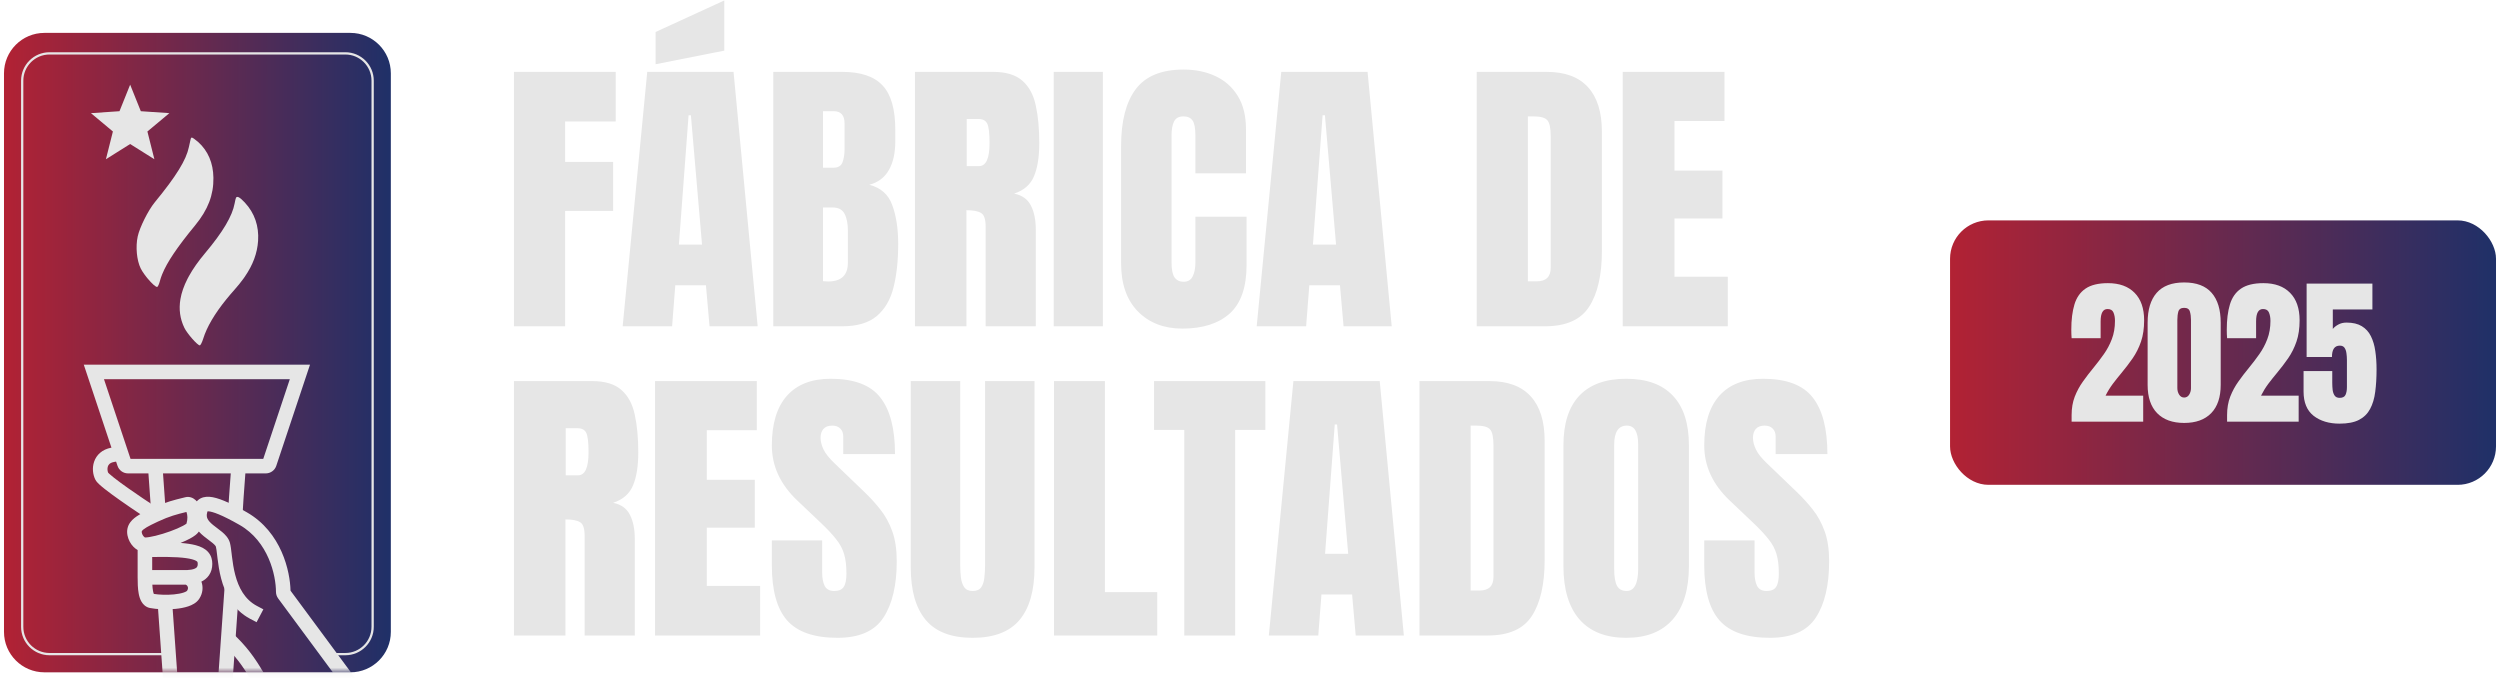<svg xmlns="http://www.w3.org/2000/svg" width="380" height="103" viewBox="0 0 380 103" fill="none"><path d="M0.607 11.147C0.607 7.752 3.359 5 6.754 5H53.26C56.655 5 59.407 7.752 59.407 11.147V96.046C59.407 99.441 56.655 102.193 53.26 102.193H6.754C3.359 102.193 0.607 99.441 0.607 96.046V11.147Z" fill="url(#paint0_linear_3_16)"></path><mask id="mask0_3_16" style="mask-type:alpha" maskUnits="userSpaceOnUse" x="0" y="5" width="60" height="98"><path d="M0.608 11.147C0.608 7.752 3.36 5 6.755 5H53.26C56.655 5 59.407 7.752 59.407 11.147V96.046C59.407 99.441 56.655 102.193 53.26 102.193H6.755C3.36 102.193 0.608 99.441 0.608 96.046V11.147Z" fill="url(#paint1_linear_3_16)"></path></mask><g mask="url(#mask0_3_16)"><path fill-rule="evenodd" clip-rule="evenodd" d="M12.735 55.429H47.121L41.997 70.801C41.767 71.492 41.12 71.958 40.392 71.958H37.295L37.019 75.736L36.858 78.336L34.649 78.199L34.811 75.587L35.076 71.958H24.778L25.243 78.494L23.036 78.651L22.56 71.958H19.464C18.736 71.958 18.089 71.492 17.859 70.801L12.735 55.429ZM15.805 57.642L19.84 69.745H40.017L44.051 57.642H15.805ZM36.334 89.547L35.284 104.467H24.871L23.956 91.593L26.163 91.436L26.932 102.254H33.221L34.127 89.392L36.334 89.547Z" fill="#E6E6E6"></path><path fill-rule="evenodd" clip-rule="evenodd" d="M18.402 70.017L17.315 70.224C16.692 70.342 16.486 70.636 16.399 70.893C16.291 71.208 16.329 71.589 16.441 71.851C16.473 71.887 16.526 71.94 16.604 72.012C16.769 72.165 17.004 72.362 17.301 72.598C17.894 73.066 18.681 73.642 19.532 74.242C20.981 75.265 22.578 76.333 23.639 77.018C25.305 76.288 26.495 75.993 27.774 75.677C27.905 75.644 28.037 75.612 28.171 75.579C28.829 75.414 29.386 75.701 29.73 76.018C29.794 76.076 29.854 76.139 29.91 76.204C29.968 76.139 30.032 76.075 30.102 76.015C30.591 75.595 31.208 75.467 31.857 75.515C32.482 75.561 33.222 75.775 34.107 76.141C35.003 76.513 36.11 77.069 37.485 77.851C42.827 80.889 44.102 86.906 44.159 89.781L55.02 104.467H39.777C39.185 104.467 38.634 104.157 38.328 103.646C38.305 103.608 38.282 103.569 38.259 103.531C37.352 102.019 36.327 100.308 34.501 98.505L33.714 97.727L35.269 96.153L36.056 96.93C38.035 98.884 39.174 100.754 40.073 102.254H50.631L42.281 90.964C42.059 90.663 41.949 90.307 41.947 89.952C41.939 87.49 40.829 82.298 36.392 79.775C35.06 79.018 34.041 78.51 33.259 78.186C32.466 77.857 31.978 77.743 31.693 77.722C31.627 77.717 31.579 77.717 31.546 77.719C31.535 77.748 31.519 77.791 31.502 77.852C31.369 78.319 31.431 78.623 31.554 78.87C31.699 79.16 31.969 79.454 32.385 79.795C32.586 79.96 32.798 80.119 33.03 80.293L33.041 80.301C33.268 80.471 33.519 80.659 33.751 80.853C34.187 81.219 34.744 81.757 34.951 82.515C35.063 82.927 35.136 83.549 35.209 84.177C35.227 84.33 35.245 84.484 35.263 84.634C35.366 85.474 35.504 86.424 35.756 87.384C36.265 89.317 37.194 91.12 39.054 92.102L40.032 92.618L38.999 94.575L38.021 94.059C35.369 92.659 34.195 90.145 33.616 87.947C33.325 86.841 33.173 85.772 33.066 84.904C33.04 84.685 33.016 84.486 32.995 84.307C32.925 83.718 32.88 83.334 32.816 83.098C32.799 83.035 32.71 82.869 32.328 82.548C32.152 82.4 31.951 82.249 31.715 82.073L31.689 82.053C31.469 81.889 31.221 81.703 30.98 81.505C30.733 81.302 30.47 81.068 30.224 80.795C30.06 81.044 29.85 81.223 29.711 81.333C29.467 81.525 29.173 81.704 28.867 81.869C28.453 82.091 27.965 82.314 27.445 82.525C28.392 82.596 29.155 82.711 29.764 82.875C30.529 83.08 31.191 83.396 31.651 83.925C32.137 84.483 32.27 85.127 32.27 85.708C32.27 86.37 32.1 86.954 31.769 87.436C31.448 87.904 31.023 88.209 30.611 88.407C30.913 89.216 30.843 90.178 30.271 91.036C29.867 91.642 29.192 91.97 28.624 92.162C28.019 92.368 27.323 92.488 26.639 92.554C25.28 92.684 23.781 92.613 22.787 92.414C22.165 92.29 21.761 91.882 21.521 91.482C21.291 91.1 21.165 90.66 21.089 90.265C20.935 89.47 20.92 88.524 20.92 87.76V83.606C20.672 83.464 20.454 83.287 20.274 83.101C19.844 82.658 19.514 82.059 19.38 81.392C19.23 80.642 19.385 79.968 19.794 79.4C20.159 78.894 20.686 78.529 21.165 78.242C21.215 78.212 21.269 78.18 21.326 78.148C20.384 77.523 19.284 76.776 18.256 76.05C17.392 75.441 16.568 74.839 15.929 74.334C15.611 74.083 15.326 73.845 15.1 73.635C14.987 73.531 14.878 73.423 14.783 73.317C14.699 73.223 14.577 73.076 14.487 72.895C14.116 72.154 13.98 71.127 14.305 70.178C14.656 69.149 15.517 68.313 16.902 68.05L17.989 67.843L18.402 70.017ZM23.133 84.663V86.654H28.406C28.838 86.627 29.297 86.582 29.644 86.417C29.801 86.342 29.891 86.262 29.944 86.185C29.992 86.115 30.057 85.981 30.057 85.708C30.057 85.468 30.008 85.408 29.982 85.377C29.93 85.318 29.749 85.162 29.191 85.012C28.157 84.735 26.32 84.6 23.133 84.663ZM23.156 88.867C23.174 89.227 23.206 89.56 23.261 89.844C23.302 90.053 23.347 90.191 23.383 90.274C24.146 90.403 25.33 90.456 26.428 90.351C27.015 90.294 27.528 90.197 27.914 90.067C28.289 89.94 28.41 89.826 28.427 89.81C28.43 89.808 28.43 89.807 28.429 89.808C28.6 89.552 28.594 89.333 28.538 89.182C28.49 89.05 28.391 88.935 28.249 88.867H23.156ZM31.485 77.729C31.485 77.729 31.488 77.728 31.494 77.727C31.488 77.729 31.485 77.73 31.485 77.729ZM28.332 77.819C28.325 77.82 28.319 77.822 28.312 77.824C26.915 78.17 25.786 78.449 24.016 79.276C23.183 79.665 22.615 79.953 22.304 80.139C21.877 80.396 21.678 80.57 21.59 80.693C21.555 80.742 21.546 80.771 21.541 80.79C21.537 80.809 21.53 80.859 21.55 80.958C21.598 81.196 21.72 81.414 21.862 81.56C21.967 81.668 22.037 81.695 22.05 81.7C22.387 81.696 22.948 81.609 23.66 81.434C24.368 81.261 25.158 81.018 25.903 80.747C26.653 80.474 27.329 80.183 27.819 79.919C28.067 79.786 28.238 79.676 28.341 79.595C28.343 79.593 28.344 79.592 28.346 79.591C28.554 78.873 28.496 78.277 28.371 77.918C28.358 77.881 28.345 77.848 28.332 77.819ZM28.412 79.532C28.412 79.532 28.409 79.536 28.402 79.543C28.408 79.536 28.412 79.532 28.412 79.532Z" fill="#E6E6E6"></path></g><path fill-rule="evenodd" clip-rule="evenodd" d="M21.404 16.904L19.783 12.869L18.162 16.904L13.823 17.199L17.16 19.987L16.099 24.205L19.783 21.892L23.466 24.205L22.405 19.987L25.743 17.199L21.404 16.904ZM28.977 21.155C28.942 21.276 28.823 21.812 28.712 22.345C28.299 24.328 26.811 26.742 23.53 30.744C22.52 31.978 21.227 34.562 20.93 35.947C20.592 37.517 20.782 39.564 21.38 40.786C21.513 41.057 21.712 41.373 21.943 41.694C22.048 41.839 22.159 41.986 22.273 42.129C22.329 42.199 22.386 42.269 22.442 42.337C23.072 43.093 23.741 43.713 23.917 43.604C24.02 43.541 24.191 43.155 24.297 42.747C24.333 42.612 24.372 42.476 24.417 42.337C24.439 42.268 24.462 42.199 24.486 42.129C24.536 41.986 24.59 41.842 24.65 41.694C25.395 39.844 26.934 37.571 29.648 34.27C31.611 31.882 32.478 29.631 32.439 27.018C32.406 24.779 31.625 22.943 30.133 21.595C29.127 20.765 29.079 20.792 28.977 21.155ZM35.872 30.059C35.831 30.132 35.739 30.508 35.669 30.896C35.319 32.833 33.874 35.27 31.169 38.485C30.146 39.7 29.327 40.864 28.712 41.981L28.496 42.388C27.949 43.458 27.592 44.484 27.424 45.471C27.162 47.013 27.362 48.459 28.02 49.824C28.44 50.697 30.02 52.496 30.366 52.496C30.48 52.496 30.714 52.04 30.888 51.482C31.444 49.693 32.621 47.691 34.421 45.471C34.802 45.002 35.21 44.522 35.647 44.033C36.146 43.474 36.589 42.927 36.979 42.388C37.021 42.33 37.062 42.273 37.102 42.216C37.138 42.164 37.173 42.113 37.209 42.062C38.457 40.244 39.099 38.497 39.229 36.627C39.385 34.372 38.693 32.371 37.209 30.784C36.454 29.977 36.045 29.755 35.872 30.059Z" fill="#E6E6E6"></path><path fill-rule="evenodd" clip-rule="evenodd" d="M3.203 12.264C3.203 9.876 5.138 7.94 7.526 7.94H52.491C54.878 7.94 56.814 9.876 56.814 12.264V95.275C56.814 97.663 54.878 99.599 52.491 99.599H49.551V99.253H52.491C54.687 99.253 56.468 97.472 56.468 95.275V12.264C56.468 10.067 54.687 8.286 52.491 8.286H7.526C5.329 8.286 3.548 10.067 3.548 12.264V95.275C3.548 97.472 5.329 99.253 7.526 99.253H26.031V99.599H7.526C5.138 99.599 3.203 97.663 3.203 95.275V12.264Z" fill="#E6E6E6"></path><path d="M78.121 49.596V10.925H93.59V18.461H85.9V24.613H93.195V32.062H85.9V49.596H78.121ZM94.645 49.596L98.38 10.925H111.498L115.167 49.596H107.85L107.301 43.356H102.643L102.159 49.596H94.645ZM103.192 37.182H106.708L105.016 17.516H104.664L103.192 37.182ZM99.654 9.76V4.86L110.092 0.07V7.695L99.654 9.76ZM117.54 49.596V10.925H128.021C130.834 10.925 132.877 11.613 134.152 12.99C135.441 14.352 136.085 16.608 136.085 19.758V21.45C136.085 23.266 135.756 24.738 135.096 25.866C134.452 26.994 133.463 27.734 132.13 28.085C133.873 28.525 135.038 29.557 135.624 31.183C136.224 32.795 136.525 34.765 136.525 37.094C136.525 39.599 136.29 41.789 135.822 43.664C135.353 45.539 134.503 46.996 133.273 48.036C132.042 49.076 130.292 49.596 128.021 49.596H117.54ZM125.099 25.492H126.681C127.399 25.492 127.86 25.214 128.065 24.657C128.27 24.101 128.373 23.434 128.373 22.658V18.769C128.373 17.524 127.823 16.901 126.725 16.901H125.099V25.492ZM125.868 42.785C127.875 42.785 128.878 41.833 128.878 39.928V35.094C128.878 33.996 128.71 33.132 128.373 32.502C128.051 31.857 127.435 31.535 126.527 31.535H125.099V42.741C125.421 42.77 125.677 42.785 125.868 42.785ZM139.073 49.596V10.925H150.939C152.916 10.925 154.41 11.379 155.421 12.287C156.432 13.18 157.106 14.44 157.443 16.066C157.794 17.677 157.97 19.575 157.97 21.757C157.97 23.866 157.699 25.551 157.157 26.811C156.63 28.071 155.626 28.942 154.147 29.425C155.363 29.675 156.212 30.282 156.696 31.249C157.194 32.201 157.443 33.439 157.443 34.963V49.596H149.818V34.457C149.818 33.329 149.584 32.633 149.115 32.37C148.661 32.092 147.921 31.952 146.896 31.952V49.596H139.073ZM146.94 25.251H148.807C149.877 25.251 150.411 24.086 150.411 21.757C150.411 20.248 150.294 19.259 150.06 18.791C149.825 18.322 149.386 18.088 148.741 18.088H146.94V25.251ZM160.167 49.596V10.925H167.638V49.596H160.167ZM179.723 49.948C176.925 49.948 174.669 49.076 172.955 47.333C171.256 45.59 170.406 43.151 170.406 40.016V22.175C170.406 18.425 171.146 15.553 172.626 13.561C174.12 11.569 176.544 10.573 179.899 10.573C181.73 10.573 183.356 10.91 184.777 11.584C186.212 12.258 187.34 13.268 188.16 14.616C188.981 15.949 189.391 17.634 189.391 19.67V26.349H181.7V20.637C181.7 19.479 181.554 18.703 181.261 18.307C180.968 17.897 180.514 17.692 179.899 17.692C179.181 17.692 178.698 17.956 178.448 18.483C178.199 18.996 178.075 19.684 178.075 20.549V39.907C178.075 40.976 178.229 41.73 178.536 42.17C178.859 42.609 179.313 42.829 179.899 42.829C180.558 42.829 181.019 42.558 181.283 42.016C181.561 41.474 181.7 40.771 181.7 39.907V32.941H189.479V40.258C189.479 43.657 188.622 46.125 186.908 47.663C185.194 49.186 182.799 49.948 179.723 49.948ZM191.017 49.596L194.752 10.925H207.87L211.539 49.596H204.222L203.673 43.356H199.015L198.531 49.596H191.017ZM199.564 37.182H203.08L201.388 17.516H201.036L199.564 37.182ZM224.459 49.596V10.925H235.094C237.877 10.925 239.972 11.701 241.378 13.254C242.784 14.792 243.488 17.048 243.488 20.021V38.127C243.488 41.789 242.843 44.616 241.554 46.608C240.28 48.6 238.038 49.596 234.83 49.596H224.459ZM232.238 42.763H233.578C234.999 42.763 235.709 42.075 235.709 40.697V20.746C235.709 19.457 235.533 18.63 235.182 18.263C234.845 17.883 234.149 17.692 233.094 17.692H232.238V42.763ZM246.652 49.596V10.925H262.12V18.395H254.518V25.932H261.813V33.205H254.518V42.06H262.626V49.596H246.652ZM78.121 96.596V57.925H89.987C91.964 57.925 93.458 58.379 94.469 59.287C95.48 60.18 96.154 61.44 96.49 63.066C96.842 64.677 97.018 66.575 97.018 68.757C97.018 70.867 96.747 72.551 96.205 73.811C95.677 75.071 94.674 75.942 93.195 76.425C94.41 76.675 95.26 77.282 95.743 78.249C96.242 79.201 96.49 80.439 96.49 81.963V96.596H88.866V81.457C88.866 80.329 88.632 79.633 88.163 79.37C87.709 79.092 86.969 78.952 85.944 78.952V96.596H78.121ZM85.987 72.251H87.855C88.925 72.251 89.459 71.086 89.459 68.757C89.459 67.248 89.342 66.26 89.108 65.791C88.873 65.322 88.434 65.088 87.789 65.088H85.987V72.251ZM99.567 96.596V57.925H115.035V65.395H107.433V72.932H114.728V80.205H107.433V89.06H115.541V96.596H99.567ZM127.296 96.948C123.766 96.948 121.217 96.069 119.65 94.311C118.097 92.553 117.321 89.756 117.321 85.918V82.138H124.967V86.972C124.967 87.866 125.099 88.569 125.363 89.082C125.641 89.58 126.117 89.829 126.791 89.829C127.494 89.829 127.977 89.624 128.241 89.214C128.519 88.803 128.658 88.13 128.658 87.192C128.658 86.006 128.541 85.017 128.307 84.226C128.073 83.42 127.662 82.658 127.076 81.941C126.505 81.208 125.707 80.359 124.681 79.392L121.21 76.096C118.617 73.65 117.321 70.852 117.321 67.702C117.321 64.406 118.082 61.894 119.606 60.166C121.144 58.437 123.363 57.573 126.263 57.573C129.808 57.573 132.321 58.518 133.8 60.407C135.294 62.297 136.041 65.168 136.041 69.021H128.175V66.362C128.175 65.835 128.021 65.425 127.714 65.132C127.421 64.839 127.018 64.692 126.505 64.692C125.89 64.692 125.436 64.868 125.143 65.219C124.865 65.556 124.725 65.996 124.725 66.538C124.725 67.08 124.872 67.666 125.165 68.296C125.458 68.925 126.036 69.651 126.901 70.471L131.361 74.756C132.255 75.605 133.075 76.506 133.822 77.458C134.569 78.396 135.17 79.494 135.624 80.754C136.078 81.999 136.305 83.523 136.305 85.325C136.305 88.957 135.631 91.806 134.283 93.872C132.95 95.923 130.621 96.948 127.296 96.948ZM147.841 96.948C144.618 96.948 142.245 96.047 140.721 94.245C139.198 92.429 138.436 89.763 138.436 86.247V57.925H145.951V85.94C145.951 86.584 145.988 87.207 146.061 87.807C146.134 88.393 146.302 88.877 146.566 89.258C146.83 89.638 147.255 89.829 147.841 89.829C148.441 89.829 148.873 89.646 149.137 89.279C149.401 88.899 149.562 88.408 149.62 87.807C149.694 87.207 149.73 86.584 149.73 85.94V57.925H157.245V86.247C157.245 89.763 156.483 92.429 154.96 94.245C153.436 96.047 151.063 96.948 147.841 96.948ZM160.211 96.596V57.925H167.946V90.005H175.9V96.596H160.211ZM180.009 96.596V65.351H175.416V57.925H192.335V65.351H187.743V96.596H180.009ZM192.863 96.596L196.598 57.925H209.716L213.385 96.596H206.068L205.519 90.356H200.861L200.377 96.596H192.863ZM201.41 84.182H204.926L203.234 64.516H202.882L201.41 84.182ZM215.758 96.596V57.925H226.393C229.176 57.925 231.271 58.701 232.677 60.254C234.083 61.792 234.786 64.048 234.786 67.021V85.127C234.786 88.789 234.142 91.616 232.853 93.608C231.578 95.6 229.337 96.596 226.129 96.596H215.758ZM223.536 89.763H224.877C226.298 89.763 227.008 89.075 227.008 87.698V67.746C227.008 66.457 226.832 65.63 226.481 65.263C226.144 64.883 225.448 64.692 224.393 64.692H223.536V89.763ZM247.179 96.948C244.088 96.948 241.722 96.018 240.082 94.157C238.456 92.282 237.643 89.58 237.643 86.05V67.68C237.643 64.37 238.448 61.858 240.06 60.144C241.686 58.43 244.059 57.573 247.179 57.573C250.299 57.573 252.665 58.43 254.276 60.144C255.902 61.858 256.715 64.37 256.715 67.68V86.05C256.715 89.58 255.895 92.282 254.254 94.157C252.628 96.018 250.27 96.948 247.179 96.948ZM247.245 89.829C248.417 89.829 249.003 88.694 249.003 86.423V67.549C249.003 65.644 248.431 64.692 247.289 64.692C246 64.692 245.355 65.666 245.355 67.615V86.467C245.355 87.668 245.502 88.532 245.795 89.06C246.088 89.573 246.571 89.829 247.245 89.829ZM269.02 96.948C265.49 96.948 262.941 96.069 261.373 94.311C259.821 92.553 259.044 89.756 259.044 85.918V82.138H266.691V86.972C266.691 87.866 266.823 88.569 267.086 89.082C267.365 89.58 267.841 89.829 268.514 89.829C269.218 89.829 269.701 89.624 269.965 89.214C270.243 88.803 270.382 88.13 270.382 87.192C270.382 86.006 270.265 85.017 270.031 84.226C269.796 83.42 269.386 82.658 268.8 81.941C268.229 81.208 267.43 80.359 266.405 79.392L262.933 76.096C260.341 73.65 259.044 70.852 259.044 67.702C259.044 64.406 259.806 61.894 261.329 60.166C262.867 58.437 265.087 57.573 267.987 57.573C271.532 57.573 274.044 58.518 275.524 60.407C277.018 62.297 277.765 65.168 277.765 69.021H269.899V66.362C269.899 65.835 269.745 65.425 269.437 65.132C269.144 64.839 268.741 64.692 268.229 64.692C267.614 64.692 267.159 64.868 266.866 65.219C266.588 65.556 266.449 65.996 266.449 66.538C266.449 67.08 266.595 67.666 266.888 68.296C267.181 68.925 267.76 69.651 268.624 70.471L273.085 74.756C273.978 75.605 274.799 76.506 275.546 77.458C276.293 78.396 276.893 79.494 277.347 80.754C277.802 81.999 278.029 83.523 278.029 85.325C278.029 88.957 277.355 91.806 276.007 93.872C274.674 95.923 272.345 96.948 269.02 96.948Z" fill="#E6E6E6"></path><rect x="296.894" y="33.984" width="82.013" height="39.224" rx="5.349" fill="url(#paint2_linear_3_16)"></rect><rect x="296.894" y="33.984" width="82.013" height="39.224" rx="5.349" stroke="url(#paint3_linear_3_16)" stroke-width="0.972"></rect><path d="M314.885 64.096V63.095C314.885 62.054 315.044 61.121 315.362 60.295C315.688 59.461 316.105 58.69 316.613 57.983C317.122 57.268 317.658 56.569 318.222 55.886C318.77 55.218 319.291 54.535 319.783 53.836C320.284 53.129 320.689 52.366 320.999 51.548C321.317 50.722 321.475 49.796 321.475 48.771C321.475 48.279 321.4 47.858 321.249 47.508C321.106 47.151 320.804 46.972 320.343 46.972C319.644 46.972 319.295 47.595 319.295 48.843V51.405H314.885C314.877 51.222 314.866 51.016 314.85 50.785C314.842 50.555 314.838 50.332 314.838 50.118C314.838 48.608 314.997 47.329 315.314 46.281C315.632 45.224 316.192 44.422 316.995 43.873C317.805 43.317 318.941 43.039 320.403 43.039C322.143 43.039 323.493 43.528 324.455 44.505C325.424 45.482 325.908 46.876 325.908 48.688C325.908 49.919 325.75 51 325.432 51.929C325.114 52.851 324.693 53.693 324.169 54.456C323.644 55.21 323.068 55.965 322.441 56.72C321.996 57.252 321.563 57.796 321.142 58.352C320.729 58.908 320.363 59.504 320.045 60.14H325.765V64.096H314.885ZM331.992 64.287C330.221 64.287 328.85 63.79 327.881 62.797C326.92 61.804 326.439 60.374 326.439 58.507V49.045C326.439 47.075 326.896 45.566 327.809 44.517C328.731 43.46 330.125 42.932 331.992 42.932C333.867 42.932 335.261 43.46 336.175 44.517C337.089 45.566 337.546 47.075 337.546 49.045V58.507C337.546 60.374 337.065 61.804 336.104 62.797C335.142 63.79 333.772 64.287 331.992 64.287ZM331.992 60.426C332.318 60.426 332.572 60.279 332.755 59.985C332.938 59.691 333.029 59.361 333.029 58.996V48.64C333.029 48.148 332.973 47.718 332.862 47.353C332.759 46.98 332.469 46.793 331.992 46.793C331.516 46.793 331.222 46.98 331.11 47.353C331.007 47.718 330.956 48.148 330.956 48.64V58.996C330.956 59.361 331.047 59.691 331.23 59.985C331.42 60.279 331.674 60.426 331.992 60.426ZM338.517 64.096V63.095C338.517 62.054 338.676 61.121 338.994 60.295C339.319 59.461 339.736 58.69 340.245 57.983C340.753 57.268 341.29 56.569 341.854 55.886C342.402 55.218 342.922 54.535 343.415 53.836C343.915 53.129 344.32 52.366 344.63 51.548C344.948 50.722 345.107 49.796 345.107 48.771C345.107 48.279 345.031 47.858 344.881 47.508C344.738 47.151 344.436 46.972 343.975 46.972C343.276 46.972 342.926 47.595 342.926 48.843V51.405H338.517C338.509 51.222 338.497 51.016 338.481 50.785C338.473 50.555 338.469 50.332 338.469 50.118C338.469 48.608 338.628 47.329 338.946 46.281C339.264 45.224 339.824 44.422 340.626 43.873C341.437 43.317 342.573 43.039 344.034 43.039C345.774 43.039 347.125 43.528 348.086 44.505C349.055 45.482 349.54 46.876 349.54 48.688C349.54 49.919 349.381 51 349.063 51.929C348.746 52.851 348.325 53.693 347.8 54.456C347.276 55.21 346.7 55.965 346.072 56.72C345.627 57.252 345.194 57.796 344.773 58.352C344.36 58.908 343.995 59.504 343.677 60.14H349.397V64.096H338.517ZM355.624 64.394C354.011 64.394 352.692 63.997 351.667 63.202C350.651 62.4 350.142 61.173 350.142 59.52V56.398H354.504V58.197C354.504 58.571 354.523 58.932 354.563 59.282C354.611 59.631 354.714 59.917 354.873 60.14C355.032 60.362 355.282 60.474 355.624 60.474C356.077 60.474 356.375 60.322 356.518 60.021C356.661 59.711 356.732 59.318 356.732 58.841V54.718C356.732 54.376 356.708 54.038 356.661 53.705C356.621 53.371 356.525 53.093 356.375 52.87C356.224 52.648 355.981 52.537 355.648 52.537C354.853 52.537 354.456 53.113 354.456 54.265H350.607V43.111H360.605V47.043H354.587V49.999C354.794 49.744 355.072 49.522 355.421 49.331C355.779 49.133 356.196 49.033 356.672 49.033C357.626 49.033 358.4 49.216 358.996 49.581C359.6 49.947 360.061 50.455 360.379 51.107C360.704 51.758 360.927 52.513 361.046 53.371C361.173 54.229 361.237 55.151 361.237 56.136C361.237 57.399 361.169 58.539 361.034 59.556C360.907 60.565 360.649 61.431 360.259 62.154C359.878 62.877 359.314 63.433 358.567 63.822C357.828 64.203 356.847 64.394 355.624 64.394Z" fill="#E6E6E6"></path><defs><linearGradient id="paint0_linear_3_16" x1="0.607" y1="53.597" x2="59.407" y2="53.597" gradientUnits="userSpaceOnUse"><stop stop-color="#B22234"></stop><stop offset="1" stop-color="#1F3068"></stop></linearGradient><linearGradient id="paint1_linear_3_16" x1="0.608" y1="53.596" x2="59.407" y2="53.596" gradientUnits="userSpaceOnUse"><stop stop-color="#B22234"></stop><stop offset="1" stop-color="#1F3068"></stop></linearGradient><linearGradient id="paint2_linear_3_16" x1="296.407" y1="53.596" x2="379.393" y2="53.596" gradientUnits="userSpaceOnUse"><stop stop-color="#B22234"></stop><stop offset="1" stop-color="#1F3068"></stop></linearGradient><linearGradient id="paint3_linear_3_16" x1="296.407" y1="53.596" x2="379.393" y2="53.596" gradientUnits="userSpaceOnUse"><stop stop-color="#B22234"></stop><stop offset="1" stop-color="#1F3068"></stop></linearGradient></defs></svg>